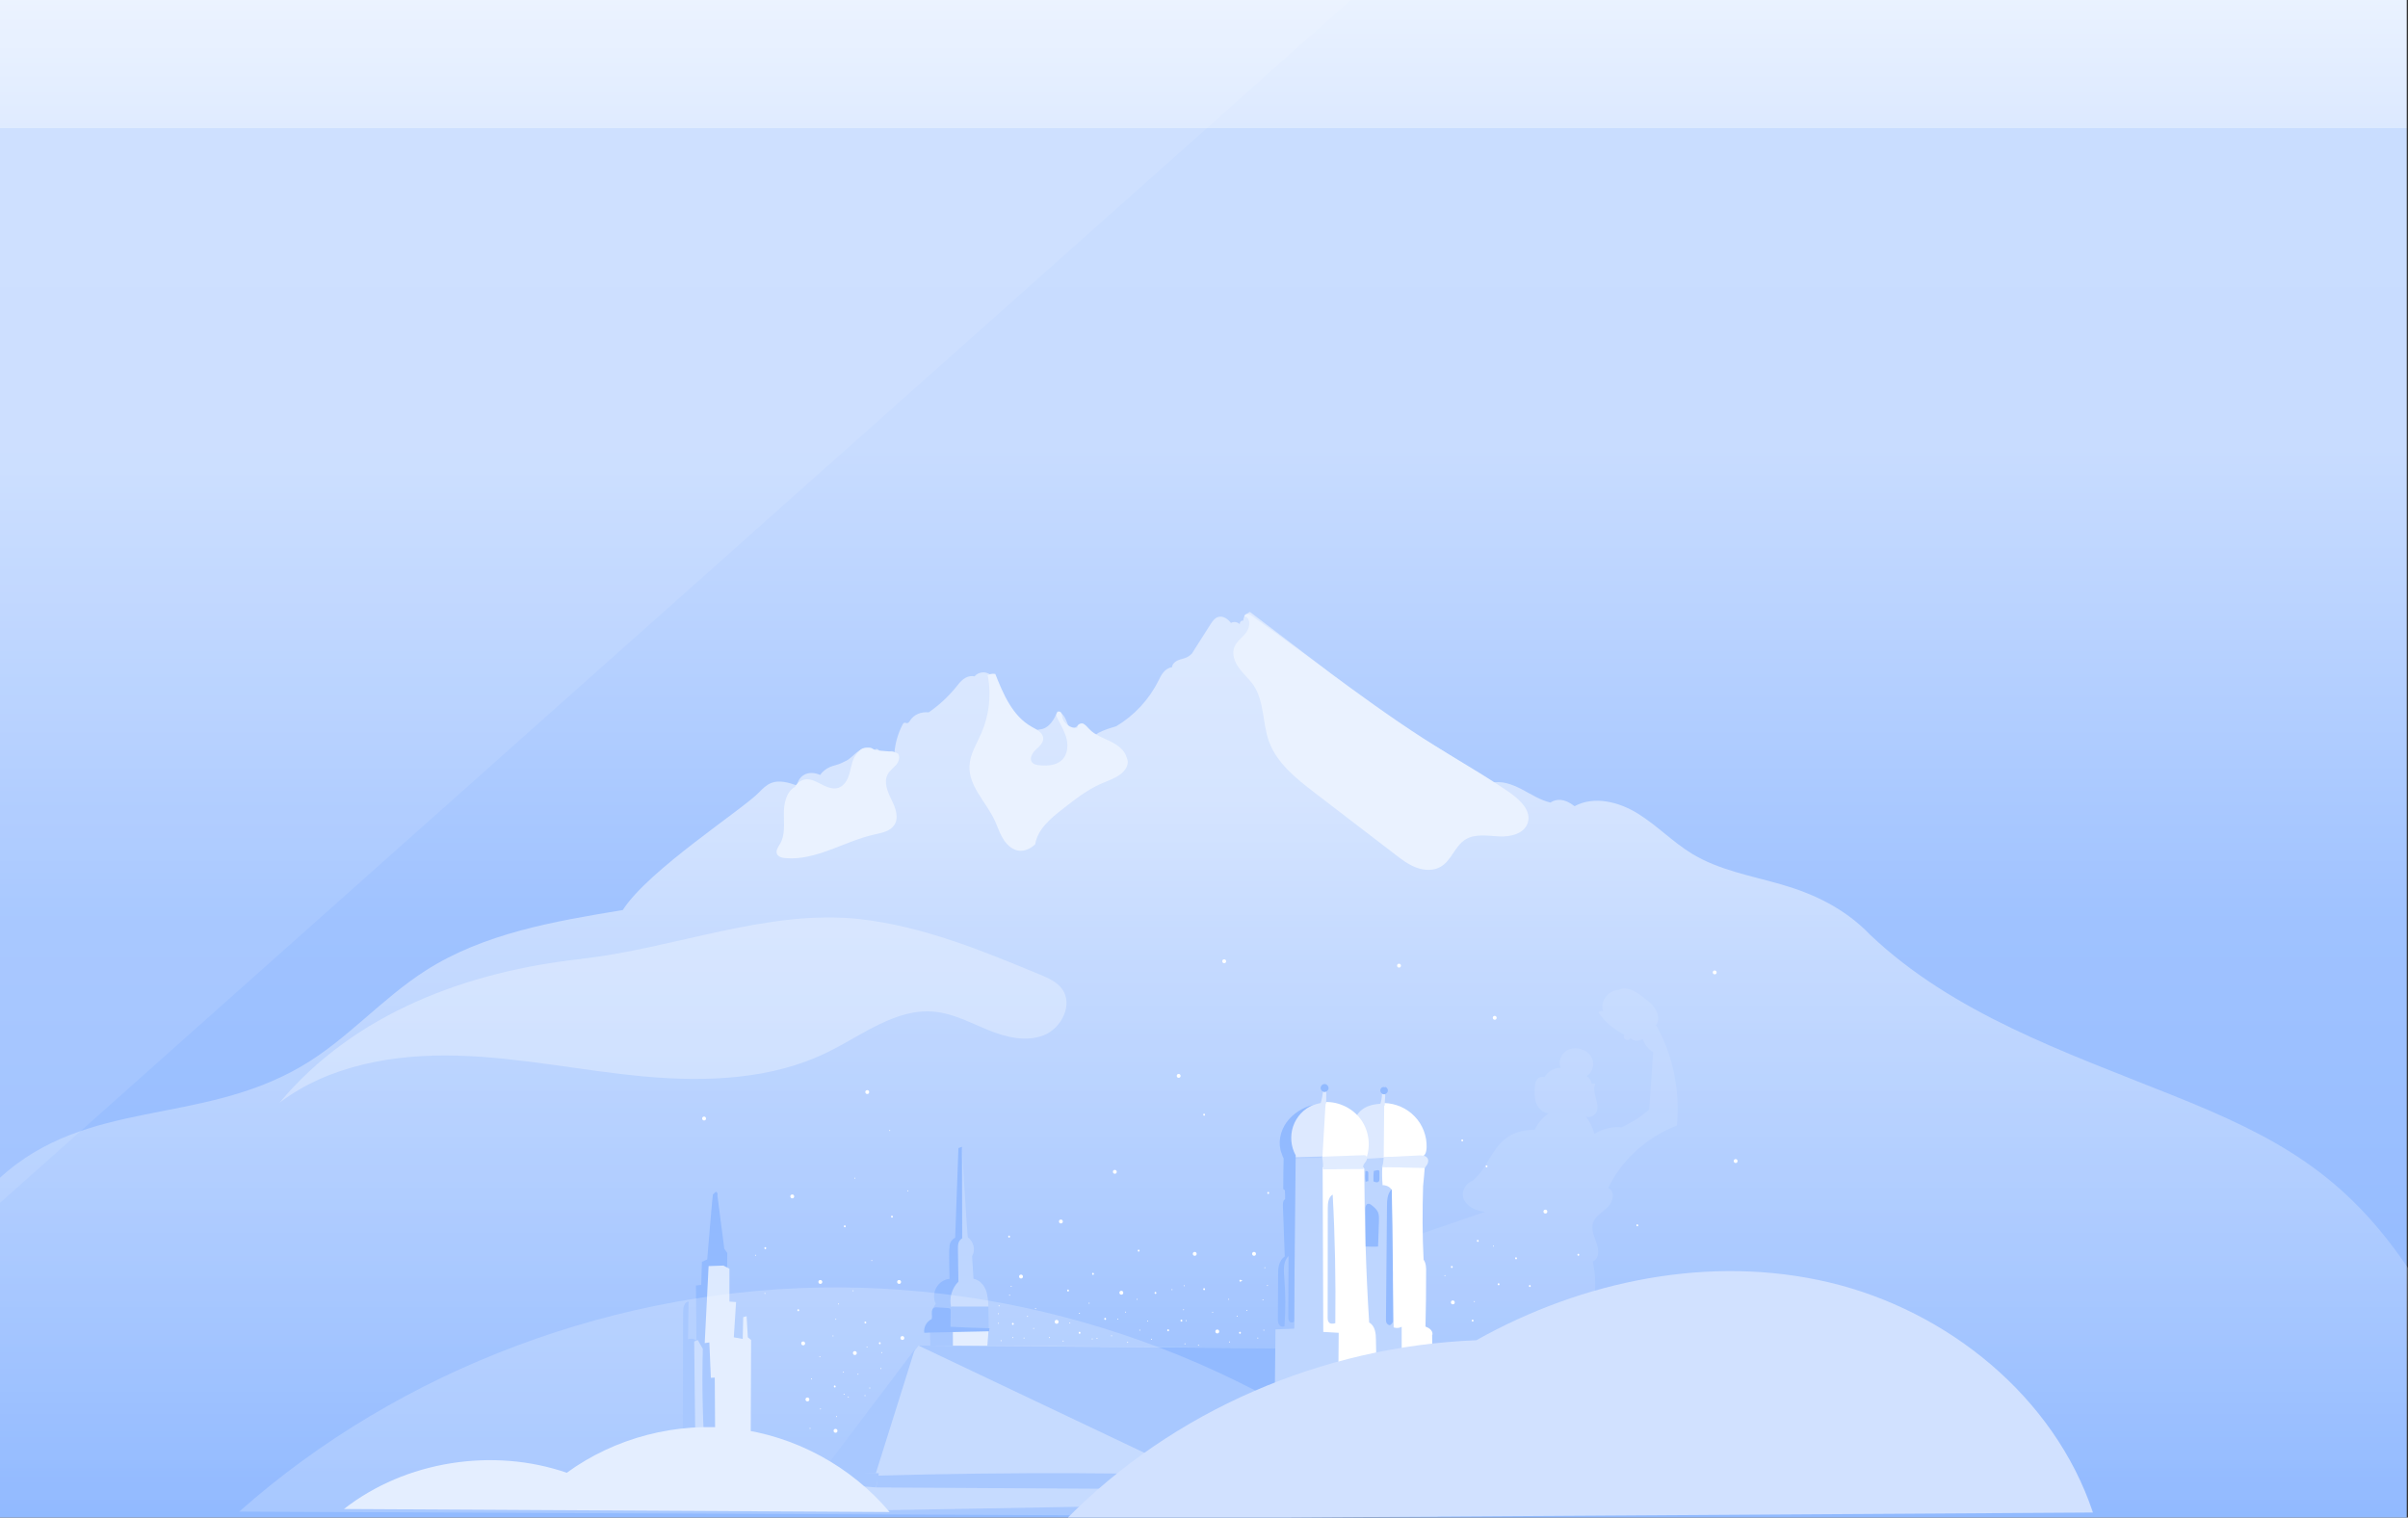 <?xml version="1.0" encoding="UTF-8"?>
<svg data-bbox="-1 0 1921 1211.1" viewBox="0 0 1920 1210" xmlns="http://www.w3.org/2000/svg" data-type="ugc">
    <rect x="0" y="0" width="1920" height="1210" fill="#333333" stroke="none"/>
    <g>
        <defs>
            <linearGradient gradientUnits="userSpaceOnUse" gradientTransform="matrix(1 0 0 -1 0 1342)" y2="1367.3" x2="959" y1="95.5" x1="959" id="01f62d65-ba33-4fc4-a603-eb9fd15e5141">
                <stop stop-color="#8fb8ff" offset="0"/>
                <stop stop-color="#9fc2ff" offset=".4"/>
                <stop stop-color="#c8dcff" offset=".7"/>
                <stop stop-color="#c9ddff" offset=".9"/>
                <stop stop-color="#d0e1ff" offset=".9"/>
                <stop stop-color="#dce9ff" offset=".9"/>
                <stop stop-color="#edf4ff" offset="1"/>
                <stop stop-color="#ffffff" offset="1"/>
            </linearGradient>
            <linearGradient gradientUnits="userSpaceOnUse" gradientTransform="matrix(1 0 0 -1 0 1342)" y2="121.5" x2="959.5" y1="698.2" x1="959.5" id="6f5cc923-831c-4484-8d25-a48afd6ac33c">
                <stop stop-color="#ffffff" offset="0"/>
                <stop stop-opacity="0" stop-color="#ffffff" offset="1"/>
            </linearGradient>
        </defs>
        <path fill="url(#01f62d65-ba33-4fc4-a603-eb9fd15e5141)" d="M1919 0v1211H-1V0z"/>
        <path d="m1919 1211 1-200c-51-75.3-105-104.7-189.5-138.4-84.4-33.8-173.3-64.6-239.3-127.2-20.6-21.5-45.8-32.9-70.2-40-24.5-7.1-50.3-11.5-72.1-24.8-15.2-9.3-27.7-22.4-42.8-31.8s-34.9-14.5-50.6-6c-8.5-6.5-14.6-5.9-19.3-2.9-8.2-1.9-15.4-6.7-22.9-10.6s-16-7.1-24.2-5.1c-33.8-23.9-67.1-43.6-101.7-60.5-5.9-10.2-13.7-17.1-22.8-21.3-2.4-4.6-6.1-7.4-9.6-10.1-19.5-14.8-38.9-29.6-58.4-44.4-3.2 1.7-5.4 4.3-5.3 7-1.6-.4-3.2 1.4-2.7 2.9-1.7-1.9-4.8-2.4-7.1-1.1-2.3-3-6.1-5.9-10.1-4.8-2.8.8-4.7 3.5-6.3 6-4.9 7.8-9.9 15.5-14.8 23.3-2 2-4 3.1-6.1 3.7s-4.2 1.1-6 2.1-3.6 2.8-3.6 4.9c-6.1 1.1-8.7 6.3-10.9 10.8-7.4 15-19.3 27.8-33.7 36.4-5.5 1.6-10.1 3.1-14.3 5.3-1.8 1.6-3.5 1.8-4.9 1.3s-2.5-1.6-3.3-2.9c-.8-1.2-1.5-2.6-2.2-3.9q-.45-.9-1.2-1.5c-.75-.6-1.2-.6-1.8-.4-1.9 1.1-4.2 2.5-6.4 3.9-.4.2-.8.5-1.2.5-1 .1-1.8-.9-2.3-1.8-1.3-2.3-2-4.9-3.3-7.3s-3.3-4.5-5.9-5.1c-1.4 3.3-2.9 6.5-5.2 9.3s-5.5 4.9-9 5.1c-2.4.8-4.4.2-6-.5-1.6-.8-3.3-1.8-5.1-1.7-.7 0-1.4.3-2.1.1-1.4-.4-1.7-2.2-1.7-3.6s-.3-3.2-1.7-3.6c-1 4.3-4.2 8-8.3 9.7-.4-7.4-3.1-14.6-7.5-20.5 0-7.7-1.8-15.6-5.4-22.5-2.2-1.8-4.8-3-7.4-2.9s-5.1 1.2-6.8 3.2c-3.3-.7-6.4.4-8.8 2.2s-4.2 4.2-6.1 6.6c-6.2 7.6-13.5 14.3-21.6 19.9-6.2-.6-11.7 1.8-14.6 6.2-.7 1.1-1.5 2.4-2.8 2.4-.7 0-1.4-.5-2-.3-.7.1-1.1.8-1.4 1.4-3.6 6.9-5.8 14.4-6.5 22.1-1.6-1.4-3.7-.9-5 0s-2.8 2.2-4.4 1.7c-1-.3-1.6-1.3-2.2-2.2s-1.2-1.9-2.2-2.1c-1-.3-2.3.7-1.9 1.7-1.9-2.6-5.7-3.2-8.8-2.2s-5.6 3.1-8 5.3-4.9 4.4-7.9 5.5c-3 1.6-4.8 2.1-6.6 2.6-1.4.4-2.9.8-4.3 1.4-3.2 1.3-6 3.6-8 6.4-3.4-1.6-7.9-2.2-11.5-.7-3.7 1.5-6.4 5.1-6.9 9.1-6.7-2.3-14-4.6-20.6-2-3.9 1.6-6.9 4.6-9.8 7.6-13.1 13.6-88.3 62-108.5 93.7-54.5 9-110.6 18.5-157.1 48.2-35.3 22.5-63.1 55.5-99.3 76.5C158.5 897.8 70 875.5 0 939l-1 272z" style="isolation:isolate" fill="url(#6f5cc923-831c-4484-8d25-a48afd6ac33c)" opacity=".5"/>
        <path d="M1320.3 817.7c2.9-3.8 2.1-9.2-.6-13.4s-7-7.3-11.1-10.4c-5.2-3.8-12.4-7.8-17.7-4.7-8.9.5-15.4 9.4-12.6 17.2-1.3-.8-3.3-.2-3.7 1.1 5.1 7.3 12.3 13.4 20.6 17.5-1 1.1-.6 3 .9 3.8 1.4.8 3.4.2 3.9-1.2 2.4 2.7 7.4 3 9.8.6 1.3 4.3 4.3 8.2 8.3 10.8-1 15.2-2.1 30.4-3.1 45.7-7.5 6.4-14.5 10.6-21.9 14.1-7.4-.7-15.4 1.2-21.7 5.3-1.5-4.9-3.8-9.6-6.8-13.9 3.6 1.8 7.7-1.1 8.7-4.6s-.1-7.2-1.1-10.8-1.7-7.5-.1-10.7h-3c-.3-2.4-1.8-4.7-4-6.1 5.3-3.3 6.8-10.6 3.4-15.8-3.4-5.3-11.3-7.8-17.3-5.5s-9.1 9-6.9 14.7c-5.5.2-10.5 3.2-12.9 7.5-2.4-.9-5.1.4-6.3 2.4s-1.3 4.3-1.4 6.6c-.1 4-.3 8.1 1.3 12s5.2 7.4 9.7 7.8c-4.8 3.5-8.6 8-11.1 13.1-9.9 0-17.9 2.8-23.5 7.3s-9.4 10.6-13 16.6-7.3 12.1-12.9 16.7c-6.5 2.4-9.6 10.1-6.7 15.6s9.9 8.7 16.6 9.2c-19.9 6.9-39.9 13.7-59.8 20.6-2.1 3.2-4.6 5.1-7.1 6.9-.7.5-1.3 1.1-1.4 1.8-.2 1.9 3 2.6 4.9 1.9s3.9-2 5.9-1.3c-12.8 11.2-18.7 28.5-15.5 45-4.5 2.5-7.4 7.1-8.4 11.8s-.4 9.6 0 14.4c1.9 24.6-1.5 49.2-9.9 72.2l147.4 37.8c-6.2-8.9-7.6-20.1-3.7-29.5 2-4.9 5.3-9.1 7.8-13.8 6.4-12 7.2-25.9 7.9-39.4 8-6.9 11.6-17.6 9.5-27.7 9-18.3 12.9-40.2 8.3-61 5.4-2.7 4.8-9.3 3-14.6s-4.5-10.9-2.9-16.1c1.7-5.5 7.8-8.7 12-12.9s5.9-12.1.3-15.2c10.5-22.1 30.3-40.1 54.7-49.7 2.4-28.2-2.9-55.5-16.4-79.5Z" fill="#ffffff" opacity=".1"/>
        <path d="M666.2 1139.3c-2.1 0-2 3.1 0 3.1 2.1 0 2-3.1 0-3.1" fill="#ffffff"/>
        <path d="M643.8 1114.3c-2.1 0-2 3.1 0 3.1 2.1 0 2-3.1 0-3.1" fill="#ffffff"/>
        <path d="M681.6 1077.3c-2.1 0-2 3.1 0 3.1 2.1 0 2-3.1 0-3.1" fill="#ffffff"/>
        <path d="M640.4 1069.6c-2.1 0-2 3.1 0 3.1 2.1 0 2-3.1 0-3.1" fill="#ffffff"/>
        <path d="M654.1 1020.6c-2.1 0-2 3.1 0 3.1 2.1 0 2-3.1 0-3.1" fill="#ffffff"/>
        <path d="M719.5 1065.3c-2.1 0-2 3.1 0 3.1 2.1 0 2-3.1 0-3.1" fill="#ffffff"/>
        <path d="M716.9 1020.6c-2.1 0-2 3.1 0 3.1 2.1 0 2-3.1 0-3.1" fill="#ffffff"/>
        <path d="M814.1 1016.3c-2.1 0-2 3.1 0 3.1 2.1 0 2-3.1 0-3.1" fill="#ffffff"/>
        <path d="M845.9 972.4c-2.1 0-2 3.1 0 3.1 2.1 0 2-3.1 0-3.1" fill="#ffffff"/>
        <path d="M888.9 932.8c-2.1 0-2 3.1 0 3.1 2.1 0 2-3.1 0-3.1" fill="#ffffff"/>
        <path d="M842.5 1052.4c-2.1 0-2 3.1 0 3.1 2.1 0 2-3.1 0-3.1" fill="#ffffff"/>
        <path d="M894.1 1029.2c-2.1 0-2 3.1 0 3.1 2.1 0 2-3.1 0-3.1" fill="#ffffff"/>
        <path d="M952.6 998.2c-2.1 0-2 3.1 0 3.1 2.1 0 2-3.1 0-3.1" fill="#ffffff"/>
        <path d="M970.6 1060.1c-2.1 0-2 3.1 0 3.1 2.1 0 2-3.1 0-3.1" fill="#ffffff"/>
        <path d="M999.9 998.2c-2.1 0-2 3.1 0 3.1 2.1 0 2-3.1 0-3.1" fill="#ffffff"/>
        <path d="M631.7 952.4c-2.1 0-2 3.1 0 3.1 2.1 0 2-3.1 0-3.1" fill="#ffffff"/>
        <path d="M561.4 890.3c-2.1 0-2 3.1 0 3.1 2.1 0 2-3.1 0-3.1" fill="#ffffff"/>
        <path d="M691.5 869.2c-2.1 0-2 3.1 0 3.1 2.1 0 2-3.1 0-3.1" fill="#ffffff"/>
        <path d="M976.1 764.9c-2.1 0-2 3.1 0 3.1 2.1 0 2-3.1 0-3.1" fill="#ffffff"/>
        <path d="M939.8 856.3c-2.1 0-2 3.1 0 3.1 2.1 0 2-3.1 0-3.1" fill="#ffffff"/>
        <path d="M1115.5 768.4c-2.1 0-2 3.1 0 3.1 2.1 0 2-3.1 0-3.1" fill="#ffffff"/>
        <path d="M1158.4 1036.9c-2.1 0-2 3.1 0 3.1 2.1 0 2-3.1 0-3.1" fill="#ffffff"/>
        <path d="M1232.2 964.5c-2.1 0-2 3.1 0 3.1 2.1 0 2-3.1 0-3.1" fill="#ffffff"/>
        <path d="M1191.8 810c-2.1 0-2 3.1 0 3.1 2.1 0 2-3.1 0-3.1" fill="#ffffff"/>
        <path d="M1367.2 773.8c-2.1 0-2 3.1 0 3.1 2.1 0 2-3.1 0-3.1" fill="#ffffff"/>
        <path d="M1383.9 924.2c-2.1 0-2 3.1 0 3.1 2.1 0 2-3.1 0-3.1" fill="#ffffff"/>
        <path d="M860.8 1061.9c-1 0-1 1.5 0 1.6 1 0 1-1.5 0-1.6" fill="#ffffff"/>
        <path d="M851.6 1028.2c-1 0-1 1.5 0 1.6 1 0 1-1.5 0-1.6" fill="#ffffff"/>
        <path d="M931.4 1059.9c-1 0-1 1.5 0 1.6 1 0 1-1.5 0-1.6" fill="#ffffff"/>
        <path d="M960.1 1027.1c-1 0-1 1.5 0 1.6 1 0 1-1.5 0-1.6" fill="#ffffff"/>
        <path d="M807.6 1054.8c-1 0-1 1.5 0 1.6 1 0 1-1.5 0-1.6" fill="#ffffff"/>
        <path d="M804.6 985.2c-1 0-1 1.5 0 1.6 1 0 1-1.5 0-1.6" fill="#ffffff"/>
        <path d="M690 1053.7c-1 0-1 1.5 0 1.6 1 0 1-1.5 0-1.6" fill="#ffffff"/>
        <path d="M673.6 977c-1 0-1 1.5 0 1.6 1 0 1-1.5 0-1.6" fill="#ffffff"/>
        <path d="M610.2 994.4c-1 0-1 1.5 0 1.6 1 0 1-1.5 0-1.6" fill="#ffffff"/>
        <path d="M1011.2 950.4c-1 0-1 1.5 0 1.6 1 0 1-1.5 0-1.6" fill="#ffffff"/>
        <path d="M988.7 1061.9c-1 0-1 1.5 0 1.6 1 0 1-1.5 0-1.6" fill="#ffffff"/>
        <path d="M907.9 996.4c-1 0-1 1.5 0 1.6 1 0 1-1.5 0-1.6" fill="#ffffff"/>
        <path d="M960.1 888c-1 0-1 1.5 0 1.6 1 0 1-1.5 0-1.6" fill="#ffffff"/>
        <path d="M816.5 1066.5c-.5 0-.5.8 0 .8s.5-.8 0-.8" fill="#ffffff"/>
        <path d="M824.2 1058.8c-.5 0-.5.8 0 .8s.5-.8 0-.8" fill="#ffffff"/>
        <path d="M836.8 1066.1c-.5 0-.5.8 0 .8s.5-.8 0-.8" fill="#ffffff"/>
        <path d="M847.7 1068.9c-.5 0-.5.8 0 .8s.5-.8 0-.8" fill="#ffffff"/>
        <path d="M853 1054.5c-.5 0-.5.8 0 .8s.5-.8 0-.8" fill="#ffffff"/>
        <path d="M860.7 1046.8c-.5 0-.5.8 0 .8s.5-.8 0-.8" fill="#ffffff"/>
        <path d="M868.4 1038.7c-.5 0-.5.8 0 .8s.5-.8 0-.8" fill="#ffffff"/>
        <path d="M870.9 1067.2c-.5 0-.5.8 0 .8s.5-.8 0-.8" fill="#ffffff"/>
        <path d="M874.7 1066.8c-.5 0-.5.8 0 .8s.5-.8 0-.8" fill="#ffffff"/>
        <path d="M886.3 1064.7c-.5 0-.5.8 0 .8s.5-.8 0-.8" fill="#ffffff"/>
        <path d="M891.2 1051.4c-.5 0-.5.8 0 .8s.5-.8 0-.8" fill="#ffffff"/>
        <path d="M897.5 1045.8c-.5 0-.5.8 0 .8s.5-.8 0-.8" fill="#ffffff"/>
        <path d="M906.7 1035.6c-.5 0-.5.8 0 .8s.5-.8 0-.8" fill="#ffffff"/>
        <path d="M899.1 1069.9c-.5 0-.5.8 0 .8s.5-.8 0-.8" fill="#ffffff"/>
        <path d="M908.8 1060.2c-.5 0-.5.8 0 .8s.5-.8 0-.8" fill="#ffffff"/>
        <path d="M915.1 1053c-.5 0-.5.8 0 .8s.5-.8 0-.8" fill="#ffffff"/>
        <path d="M918.1 1067.4c-.5 0-.5.8 0 .8s.5-.8 0-.8" fill="#ffffff"/>
        <path d="M798.2 1068.6c-.5 0-.5.8 0 .8s.5-.8 0-.8" fill="#ffffff"/>
        <path d="M796.1 1054.7c-.5 0-.5.8 0 .8s.5-.8 0-.8" fill="#ffffff"/>
        <path d="M796.1 1047.1c-.5 0-.5.8 0 .8s.5-.8 0-.8" fill="#ffffff"/>
        <path d="M796.6 1040.8c-.5 0-.5.8 0 .8s.5-.8 0-.8" fill="#ffffff"/>
        <path d="M805 1032.3c-.5 0-.5.8 0 .8s.5-.8 0-.8" fill="#ffffff"/>
        <path d="M806.3 1025.2c-.5 0-.5.8 0 .8s.5-.8 0-.8" fill="#ffffff"/>
        <path d="M807.5 1066.1c-.5 0-.5.8 0 .8s.5-.8 0-.8" fill="#ffffff"/>
        <path d="M819.3 1049.2c-.5 0-.5.8 0 .8s.5-.8 0-.8" fill="#ffffff"/>
        <path d="M825.7 1042.9c-.5 0-.5.8 0 .8s.5-.8 0-.8" fill="#ffffff"/>
        <path d="M944.8 1071.1c-.5 0-.5.8 0 .8s.5-.8 0-.8" fill="#ffffff"/>
        <path d="M945.8 1052.6c-.5 0-.5.8 0 .8s.5-.8 0-.8" fill="#ffffff"/>
        <path d="M943.7 1043.9c-.5 0-.5.8 0 .8s.5-.8 0-.8" fill="#ffffff"/>
        <path d="M934.5 1027.9c-.5 0-.5.8 0 .8s.5-.8 0-.8" fill="#ffffff"/>
        <path d="M944.2 1024.8c-.5 0-.5.8 0 .8s.5-.8 0-.8" fill="#ffffff"/>
        <path d="M955.6 1072.2c-.5 0-.5.8 0 .8s.5-.8 0-.8" fill="#ffffff"/>
        <path d="M966.9 1045.9c-.5 0-.5.8 0 .8s.5-.8 0-.8" fill="#ffffff"/>
        <path d="M979.7 1035.6c-.5 0-.5.8 0 .8s.5-.8 0-.8" fill="#ffffff"/>
        <path d="M990 1020.7c-.2 0-.3 0-.3.2-.1-.3-.3-.5-.7-.5-1 0-1 1.5 0 1.6.4 0 .7-.3.7-.6 0 0 .2.1.3.1.5 0 .5-.8 0-.8" fill="#ffffff"/>
        <path d="M980.3 1069.6c-.5 0-.5.8 0 .8s.5-.8 0-.8" fill="#ffffff"/>
        <path d="M986.4 1049c-.5 0-.5.8 0 .8s.5-.8 0-.8" fill="#ffffff"/>
        <path d="M994.1 1044.4c-.5 0-.5.8 0 .8s.5-.8 0-.8" fill="#ffffff"/>
        <path d="M1008.5 1010.4c-.5 0-.5.8 0 .8s.5-.8 0-.8" fill="#ffffff"/>
        <path d="M1002.9 1066.5c-.5 0-.5.8 0 .8s.5-.8 0-.8" fill="#ffffff"/>
        <path d="M1007.7 1060.2c-.5 0-.5.8 0 .8s.5-.8 0-.8" fill="#ffffff"/>
        <path d="M1007 1036c-.5 0-.5.8 0 .8s.5-.8 0-.8" fill="#ffffff"/>
        <path d="M1010.6 1024.6c-.5 0-.5.8 0 .8s.5-.8 0-.8" fill="#ffffff"/>
        <path d="M689.7 1112.4c-.5 0-.5.8 0 .8s.5-.8 0-.8" fill="#ffffff"/>
        <path d="M693.5 1106.3c-.5 0-.5.8 0 .8s.5-.8 0-.8" fill="#ffffff"/>
        <path d="M702.4 1090.8c-.5 0-.5.8 0 .8s.5-.8 0-.8" fill="#ffffff"/>
        <path d="M703 1078.1c-.5 0-.5.8 0 .8s.5-.8 0-.8" fill="#ffffff"/>
        <path d="M691.3 1073.6c-.5 0-.5.8 0 .8s.5-.8 0-.8" fill="#ffffff"/>
        <path d="M666.4 1051.5c-.5 0-.5.8 0 .8s.5-.8 0-.8" fill="#ffffff"/>
        <path d="M668.6 1039.3c-.5 0-.5.8 0 .8s.5-.8 0-.8" fill="#ffffff"/>
        <path d="M680.2 1028.8c-.5 0-.5.8 0 .8s.5-.8 0-.8" fill="#ffffff"/>
        <path d="M673 1111.3c-.5 0-.5.8 0 .8s.5-.8 0-.8" fill="#ffffff"/>
        <path d="M676.4 1113.5c-.5 0-.5.8 0 .8s.5-.8 0-.8" fill="#ffffff"/>
        <path d="M667 1129.1c-.5 0-.5.8 0 .8s.5-.8 0-.8" fill="#ffffff"/>
        <path d="M654.2 1123c-.5 0-.5.8 0 .8s.5-.8 0-.8" fill="#ffffff"/>
        <path d="M645.9 1138.5c-.5 0-.5.8 0 .8s.5-.8 0-.8" fill="#ffffff"/>
        <path d="M647 1099.1c-.5 0-.5.8 0 .8s.5-.8 0-.8" fill="#ffffff"/>
        <path d="M653.7 1081.4c-.5 0-.5.8 0 .8s.5-.8 0-.8" fill="#ffffff"/>
        <path d="M672.5 1093.6c-.5 0-.5.8 0 .8s.5-.8 0-.8" fill="#ffffff"/>
        <path d="M684.1 1095.3c-.5 0-.5.8 0 .8s.5-.8 0-.8" fill="#ffffff"/>
        <path d="M664.2 1064.8c-.5 0-.5.8 0 .8s.5-.8 0-.8" fill="#ffffff"/>
        <path d="M695.1 1004.7c-.5 0-.5.8 0 .8s.5-.8 0-.8" fill="#ffffff"/>
        <path d="M723.8 949.1c-.5 0-.5.8 0 .8s.5-.8 0-.8" fill="#ffffff"/>
        <path d="M681.6 939c-.5 0-.5.8 0 .8s.5-.8 0-.8" fill="#ffffff"/>
        <path d="M709.4 901c-.5 0-.5.8 0 .8s.5-.8 0-.8" fill="#ffffff"/>
        <path d="M609.9 1030.9c-.5 0-.5.8 0 .8s.5-.8 0-.8" fill="#ffffff"/>
        <path d="M602.4 1000.5c-.5 0-.5.8 0 .8s.5-.8 0-.8" fill="#ffffff"/>
        <path d="M1152.1 1016.7c-.5 0-.5.8 0 .8s.5-.8 0-.8" fill="#ffffff"/>
        <path d="M1175.6 1037.4c-.5 0-.5.8 0 .8s.5-.8 0-.8" fill="#ffffff"/>
        <path d="M1190.8 993.2c-.5 0-.5.8 0 .8s.5-.8 0-.8" fill="#ffffff"/>
        <path d="M1194.9 1023.2c-1 0-1 1.5 0 1.6 1 0 1-1.5 0-1.6" fill="#ffffff"/>
        <path d="M1178.3 988.6c-1 0-1 1.5 0 1.6 1 0 1-1.5 0-1.6" fill="#ffffff"/>
        <path d="M1165.9 908.5c-1 0-1 1.5 0 1.6 1 0 1-1.5 0-1.6" fill="#ffffff"/>
        <path d="M1157.6 1009.4c-1 0-1 1.5 0 1.6 1 0 1-1.5 0-1.6" fill="#ffffff"/>
        <path d="M1208.8 1002.5c-1 0-1 1.5 0 1.6 1 0 1-1.5 0-1.6" fill="#ffffff"/>
        <path d="M1258.5 999.7c-1 0-1 1.5 0 1.6 1 0 1-1.5 0-1.6" fill="#ffffff"/>
        <path d="M1305.5 976.2c-1 0-1 1.5 0 1.6 1 0 1-1.5 0-1.6" fill="#ffffff"/>
        <path d="M1174.2 1052.2c-1 0-1 1.5 0 1.6 1 0 1-1.5 0-1.6" fill="#ffffff"/>
        <path d="M1219.8 1024.6c-1 0-1 1.5 0 1.6 1 0 1-1.5 0-1.6" fill="#ffffff"/>
        <path d="M1185.3 929.2c-1 0-1 1.5 0 1.6 1 0 1-1.5 0-1.6" fill="#ffffff"/>
        <path d="M921.3 1030.1c-1 0-1 1.5 0 1.6 1 0 1-1.5 0-1.6" fill="#ffffff"/>
        <path d="M881.2 1050.8c-1 0-1 1.5 0 1.6 1 0 1-1.5 0-1.6" fill="#ffffff"/>
        <path d="M871.5 1014.9c-1 0-1 1.5 0 1.6 1 0 1-1.5 0-1.6" fill="#ffffff"/>
        <path d="M942 1052.2c-1 0-1 1.5 0 1.6 1 0 1-1.5 0-1.6" fill="#ffffff"/>
        <path d="M665.6 1104.7c-1 0-1 1.5 0 1.6 1 0 1-1.5 0-1.6" fill="#ffffff"/>
        <path d="M636.5 1043.9c-1 0-1 1.5 0 1.6 1 0 1-1.5 0-1.6" fill="#ffffff"/>
        <path d="M701.5 1070.2c-1 0-1 1.5 0 1.6 1 0 1-1.5 0-1.6" fill="#ffffff"/>
        <path d="M711.2 969.3c-1 0-1 1.5 0 1.6 1 0 1-1.5 0-1.6" fill="#ffffff"/>
        <path d="M1076.5 583.6c-1 0-1 1.5 0 1.6 1 0 1-1.5 0-1.6" fill="#ffffff"/>
        <path d="M544.4 1169.2c0-41 .2-82.1.3-123.1 0-3.5.9-8 4.3-8.4-.1 10.1-.3 20.2-.4 30.3 2.2-1.1 5-.6 6.7 1.1l-.4-44.1 4.2-.5.6-18.4 4.2-1.9s4.3-52 4.5-51.8c.8-.7 1.6-1.5 2.4-2.2 1.1.4 1.7 1.8 1.2 2.8l5.5 42.6 2.4 3.5-.3 34.1 3.2 139h-25.6c0-.1-12.7-3.1-12.7-3.1Z" fill="#92baff"/>
        <path d="M567.4 1176.2c-.2-11.2-.4-22.4-.6-33.7 1.1-.3 2.3-.5 3.4-.8l-.3-43.3c-1 0-2.1.1-3.1.2l-1.2-28.2c-1.2.2-2.5.3-3.7.5l3.1-61.4 11.8-.4 4.8 2.5v26.2l5.3.4-1.8 28.1 7.1 1.3.4-17.4 2.7-.7 1 16.8 2.6 2.1-.3 73.9 7.5 1.6 2 34.8-16.4.6-1.4-4.5-22.7 1.2Z" fill="#ddeaff"/>
        <path d="M562.7 1167.7c-2.4-30.7-3.1-61.5-2.3-92.2l-4-7-2.9 1.1 1.1 97.7 8 .4Z" fill="#bed6ff"/>
        <path d="M553.6 1168.6c3.6 0 7.2.2 10.8.3v26.6c-.1 0-10.4-.6-10.4-.6l-.5-26.3Z" fill="#ddeaff"/>
        <path d="M758.6 1085.2c.8-8.2 1.2-16.3 1.3-24.5l28.3.4-1.6 20.4z" fill="#ddeaff"/>
        <path d="m741.2 1062.2-3.6.6c-2-4.3 1.3-10.1 6-10.7-1.1-4.3-.1-9 2.5-12.5-1.9-4-1.7-8.9.4-12.8s6.2-6.7 10.6-7.1c0 0-.7-24.5 0-25-.3-3.2 1.6-6.4 4.5-7.8l2.6-71.5 2.9-1 .8 73.4-3 11 .4 24.6-4.7 12.4v25.6l-19.4.9Z" fill="#92baff"/>
        <path d="M758.4 1042.2c-1.8-7.1.6-15.1 5.8-20.3-.1-8.6-.2-17.1-.4-25.7 0-1.7 0-3.4.4-5 .5-1.6 1.5-3.1 3-3.8l-.2-73.7s4.2 73.2 4.8 73c4.6 3.2 6.2 10.1 3.3 14.9.4 6 .7 12 1.1 18 4.5.8 8.1 4.6 9.8 8.9s1.9 9 2.1 13.6h-29.8Z" fill="#bed6ff"/>
        <path d="M742.8 1104.4c-.4-14.3-.9-28.6-1.3-42.9h18c0-.1 1 36.6 1 36.6l-17.6 6.3Z" fill="#92baff"/>
        <path d="M758.7 1041.8h29.4l.3 19.4-30-.6.3-18.9Z" fill="#92baff"/>
        <path d="M789.1 1059.1c-10.2-.3-20.4-.6-31.2-1.2 0-4.3.1-8.6.1-12.9 0-.5 0-1-.3-1.4-.4-.5-1-.5-1.6-.6l-8.5-.6c-1 0-2-.1-2.9.3-1.4.8-1.8 2.6-1.7 4.2s.4 3.2-.2 4.9c-3.9 2-6.3 6.5-5.9 10.8l51.7-1.1.4-2.4Z" fill="#75a8ff"/>
        <path d="M1013.1 1171.4c.3-7.8.7-15.5 1-23.3.6-13.5.3-26.9 0-40.4 1.7-11.3 2.8-21.4 2.8-32.7-95.1-.9-190.4-2.1-284.5-2.1-26.4 34.8-50.2 67.9-74.4 101.5 1.9 6.9 2.7 14.1 2.9 21.7-.3 3.1.8 6.4 2.9 8.8l350.8-6.2-1.4-27.3Z" fill="#b8d2ff"/>
        <path fill="#92baff" d="m732.4 1072.9 265.4 126 145.1-.8-5.4-122.2z"/>
        <path d="M698.3 1174.8c10.4-33 20.7-65.9 31.1-98.9l-73.8 97.7z" fill="#92baff"/>
        <path d="M699.7 1176.6c106-3 212.1-2.6 318 1.2l-2.3 10.1-316.6-1.9.8-9.4Z" fill="#92baff"/>
        <path fill="#92baff" d="m698.5 1186-39.5-2.9-2.8-10 44.6 1.6z"/>
        <path d="M1072.3 1183.9c0-41.8.2-83.7-.2-125.1-5.2.3-10.4.5-16.3.8l-.6-136.4c-7.8.1-15.5.3-23.3.4 0 0 .8 135.2 0 135.8-5 .2-9.9.4-14.9.6 0 0-1.5 127.8-.8 127.8 18.7 1.1 37.4.9 56.1-.5-.3-1.2 0-2.2 0-3.2Z" fill="#bed6ff"/>
        <path d="M1118.2 1183.8c1-39.1 1.9-78.3 2.9-117.4 0-2.8 0-5.7-1.3-8.1s-4.9-3.7-8-2.3c1-34.2 2.1-68.4 3.1-102.5 0-2.5 0-5.2-1.5-7.2-1.2-1.5-3.1-2.3-4.6-3.5-5.4-4.2-5-12.4-4-19.2-2.9 1.1-6.1.2-9.2-.2s-6.8 0-8.4 2.6c-.9 1.5-1 3.4-1 5.1-1.1 63.4-1.1 126.7-.1 190.1l1.9 61.1v4.4c.1 0 30.4-3 30.4-3Z" fill="#bed6ff"/>
        <path d="m1099.2 1182-2.1-113.5c0-5.2-.6-11.3-5.4-14-2.6-40.8-3.7-81.6-3.9-122.6-.6-1.4-2.5-1.5-4-1.5-9.7 0-19.4.2-29.2.3l.5 131.3 12.3.7-1 120.4 32.7-1Z" fill="#ffffff"/>
        <path d="M1056.9 879.1c-10.1.4-19.8 6.1-25.2 14.6s-6.2 19.8-2.2 29.1l29.3-.8-1.8-42.9Z" fill="#dde9ff"/>
        <path d="m1117.9 1182.1-.3-124.2c-1.8 1-4 1.3-6.4.5-.8-36.7-1.3-73.5-1.6-109.8-1.4-2.4-4.6-3.7-7.2-3.6-.4-5-.5-10.1-.2-14.7 10.9-.2 21.8-.1 32.6.2 0 0 1-1.2 1.3-.8-.4 5.1-.8 10.3-1.4 16-.6 19.8-.6 39.7.4 58.7 2 2.8 2.1 6.5 2 10 0 14.2-.1 28.4-.5 43.3 1.6.7 3.2 1.4 4.4 2.8s1.5 3.4.9 4c.6 38.9 1.1 77.7.9 116.6-.1.8-.2 1.6-.4 2.5-8.5.8-17 1-25.5.4.3-.7.6-1.4.9-1.8Z" fill="#ffffff"/>
        <path d="M1064.7 1055c.4-34.2-.2-68.4-2.1-102.5-3.5 2.1-3.9 6.8-3.9 10.9 0 28.9 0 57.8-.1 86.7 0 1.6 0 3.3 1.1 4.4 1 1.2 3.4 1.1 5 .5" fill="#bed6ff"/>
        <path d="M1031.8 1053.2c-.2 1.5-2.5 1.7-3.5.7-1-1.1-1.1-2.7-1.1-4.2 0-16.1.1-32.1.2-48.2-4.3 4.2-3.9 11-3.4 17 1.1 12.9 1.1 25.9.2 38.8-1.3 1.1-3.5.3-4.4-1.2s-.9-3.3-.9-5c0-11.5.2-22.9.2-34.4 0-2.8 0-5.6.8-8.3s2.4-5.2 4.5-6.6c-.5-13.6-1-27.1-1.5-40.7 0-1.8.2-4.2 1.8-4.9 0-2.4 0-4.7-.2-7.3-.8-.1-1.5-.6-1.3-1.7 0-7.7.1-15.5.3-23.5-.6-1.3-1.2-2.5-1.6-4-3.2-8.1-1.2-17.7 3.9-24.8s13-11.8 21.1-14c-7.3 3.2-13.2 9.5-15.8 17.1s-1.9 16.2 2 23.2l-1.3 132.3Z" fill="#92baff"/>
        <path d="M1110.7 1053.6c0 1-1.9 3.3-2.9 3-2.7-.8-2.8-3.2-2.7-5.4 0-7.5.1-15.1.2-22.6l.6-66.7c0-4.9.3-10.3 3.8-13.7.2 9.7.3 19.3.5 29 .4 26.1.6 50.6.5 76.4" fill="#92baff"/>
        <path d="M1098.8 993.9c.2-6.7.5-13.5.7-20.2 0-2.4.2-5-.8-7.2s-2.9-3.8-4.7-5.3c-1-.8-2.2-1.7-3.5-1.3-1.5.5-1.8 2.5-1.8 4.1 0 10 .2 19.9.2 29.9 3.3.1 6.5.3 9.8 0Z" fill="#92baff"/>
        <path fill="#bed6ff" d="M1142.4 1177.7v21.4h-128.2v-21.4z"/>
        <path d="M1088.7 942.4c.7-.4 1.5-.6 2.3-.6v-6.5c0-.4 0-.8-.3-1.1-.3-.4-.9-.5-1.4-.5-.2 0-.4 0-.6.2v.3c-.2 2.7-.3 5.5.2 8.1Z" fill="#92baff"/>
        <path d="M1095.4 933.6c-.3 2.8-.4 5.5-.3 8.3.7.4 1.4.7 2.2.8s1.6-.1 2.1-.7c.4-.5.5-1.3.5-2v-5.4c0-.5 0-1-.4-1.3-.4-.4-1.1-.3-1.6-.2-.8.1-1.7.3-2.4.5Z" fill="#92baff"/>
        <path d="M1103.9 880c-4.3 0-8.7.4-12.7 1.9s-7.7 4.3-9.7 8.1c-2 3.7-2.2 8-2.4 12.2-.3 4.8-.5 9.6-.8 14.4-.1 2.1-.1 4.5 1.3 6 1.5 1.5 3.9 1.5 6 1.4 6.9-.3 13.8-.5 20.8-.8 4.1-13.9 3.4-29.1-2.4-43.2Z" fill="#dde9ff"/>
        <path d="M1054.5 923c11.8-.2 23.6-.4 35.3-.6 3.3-10.1 1.3-21.8-5.1-30.3s-17.1-13.7-27.7-13.4l-2.6 44.2Z" fill="#ffffff"/>
        <path d="M1103.3 922.7c8.4.1 16.8.3 25.1.4 2.3 0 4.9 0 6.7-1.5 1.9-1.6 2.3-4.2 2.4-6.7.3-9.1-3.2-18.2-9.5-24.7-6.3-6.6-15.2-10.5-24.3-10.7z" fill="#ffffff"/>
        <path d="M1052.9 880c1.1-3.3 1.7-6.6 2-10.1.8.4 1.8.5 2.6.2 0 3.2 0 6.4-.1 9.6-.7.2-1.4.4-4.4.2Z" fill="#dde9ff"/>
        <path d="M1100.3 881.1c1.1-3 1.7-6.2 1.6-9.4.7-.7 1.9-.2 2.3.7.4.8.3 1.8.2 2.7q-.3 3.15-.3 6.3c-1.3.5-2.9.4-3.8-.3" fill="#dde9ff"/>
        <path d="M1056.6 864.4c1.6.2 2.9 1.9 2.7 3.5s-1.8 2.9-3.4 2.8-3-1.7-2.9-3.3c0-1.6 1.6-3.3 3.6-3" fill="#92baff"/>
        <path d="M1104.1 867c-1.2-.7-2.8 0-3.3 1.3-.7 1.7.4 3.9 2.2 4.2s3.7-1.3 3.6-3.1c0-1.8-2.1-3.3-2.5-2.5Z" fill="#92baff"/>
        <path d="M1054.2 922.3c11-.4 21.9-.8 32.9-1.2.6 0 1.2 0 1.7.2 1.2.6 1.4 2.3.9 3.6-.5 1.2-1.5 2.2-2.2 3.4s-.9 2.8 0 3.8c-10.9 0-21.9.2-32.8.3.4-3.2.1-6.5-.5-10Z" fill="#e1ecff"/>
        <path d="M1103.1 930.4c11.1.4 22.3.8 32.8.9 1-1.2 2-2.4 2.5-3.8s.6-3.1-.4-4.3c-1.4-1.9-4.3-2-6.7-1.9-9.9.4-18 1-28 1.4-.4 2.9-.2 5.4-1.5 7.9.2.2.4.5 1.2-.2Z" fill="#e1ecff"/>
        <path d="M993.3 491.6c4.2 2.5 3.2 9 .2 12.9s-7.3 6.7-9.2 11.2c-2.3 5.6 0 12 3.6 16.9 3.5 4.9 8.2 8.8 11.6 13.8 8.7 12.9 7 30.1 12.3 44.8 6.3 17.3 21.6 29.5 36.2 40.7 21.4 16.4 42.9 32.9 64.3 49.3 5.3 4.1 10.8 8.3 17.1 10.6s13.8 2.7 19.5-.8c8.4-5 11.2-16.4 19.5-21.6 7.7-4.8 17.6-3 26.7-2.5s20.1-2 23-10.7c3.3-9.9-6.5-18.8-15-24.7-14.9-10.2-23.7-15.4-48-30.1-55.1-33.3-100.6-70.5-156.8-110.2-1.4-1-3.2-2-4.8-1.5-1.7.6-1.9 3.6-.3 1.8Z" fill="#eaf2ff"/>
        <path d="M787.7 539.1c2.8 15.2 1 31.3-5.2 45.4-3.7 8.6-9.1 16.8-9.5 26.2-.7 15.9 12.8 28.3 19.7 42.6 2.2 4.5 3.7 9.3 6.1 13.8 2.4 4.4 5.8 8.5 10.5 10.4s10.7.8 16.1-4.3c1.9-11.9 12.1-20.5 21.6-27.9 9.8-7.7 19.7-15.5 31.1-20.5 5-2.2 10.4-3.9 14.8-7.1 4.5-3.2 8-8.5 5.5-13.5-1.6-6.3-7.5-10.4-13.3-13.2s-12.2-5-16.6-9.7c-1.6-1.6-3-3.6-5.1-4.3-2.2-.7-5.1 1.2-4.3 3.3-5.5.8-11.3-3.5-12.2-9-.2-1.5-.4-3.4-1.9-3.9-1.3-.4-2.5.9-2.7 2.2s.5 2.6 1.1 3.7c2.7 5.2 5.8 10.4 7.1 16.2s.5 12.4-3.8 16.5c-4.7 4.5-11.9 4.8-18.4 4.1-1.9-.2-3.9-.6-5.2-2-2.6-2.8-.3-7.4 2.5-10.1 2.8-2.6 6.3-5.4 6.2-9.2-.1-4.6-5.2-7.1-9.2-9.3-15.2-8.5-22.6-25.9-29-42.1-3.5-.8-7.4 1.3-6 1.7Z" fill="#eaf2ff"/>
        <path d="M633.9 627.4c-7.1 4-8.9 13.3-8.9 21.5 0 8.1 1.1 16.9-3 23.9-1.4 2.4-3.5 5.1-2.6 7.8.9 2.5 4 3.4 6.7 3.6 24.6 2.2 46.9-13.4 71-18.8 5.9-1.3 12.6-2.5 15.9-7.5 4-6 1-13.9-2.2-20.3s-6.4-14.2-2.9-20.4c1.6-2.8 4.4-4.8 6.5-7.2s3.5-6.2 1.8-8.9c-1.3-2.2-14.9-2.3-17.4-2.9-4.5-1.1-2.4-2.1-7-2s-5.1 1-8.3 4.3c-3.7 4-4.5 9.7-5.8 14.9s-3.9 10.9-9 12.7c-3.9 1.4-8.2 0-11.9-1.8s-7.3-4.1-11.4-4.8-8.9 1-11.7 6.1Z" fill="#eaf2ff"/>
        <path d="M463.5 764.5c73.7-8.1 148.8-39.9 222.4-31.6 49.8 5.6 96.8 24.9 143.1 44.1 6.7 2.8 13.7 5.8 17.9 11.6 8.9 12.3-.4 31.1-14.5 36.8-14.1 5.6-30.1 1.7-44.2-4s-27.8-13.2-42.9-14.7c-30.7-3.1-57.6 18.6-85.3 32.2-44.8 22-96.8 23.9-146.5 19.4-49.7-4.6-98.8-15.2-148.7-16.6s-102.1 7.4-141.9 37.5c59.7-71.5 149.9-104.7 240.6-114.6Z" style="isolation:isolate" fill="#ffffff" opacity=".3"/>
        <path d="M190.7 1205.3c128.9-114.3 303.5-179.6 478.8-178.8 175.2.8 349.3 67.5 477.1 183l-955.8-4.2Z" style="isolation:isolate" fill="#ffffff" opacity=".2"/>
        <path d="M850.4 1211.1c84.6-85.8 202.8-137.5 326.8-142.5 84.8-47.6 186.6-68.5 281.2-46.1s179.6 91.3 210.4 183.5z" fill="#d1e1ff"/>
        <path d="M274.1 1203.3c49.4-38.7 119.4-49.2 177.8-29 38.4-28 87.7-40.8 134.9-35.1s91.9 30 122.5 66.4l-435.2-2.4Z" fill="#e4eeff"/>
        <path style="isolation:isolate" fill="#ffffff" opacity=".1" d="M-1 960 1077 0H0z"/>
    </g>
</svg>
